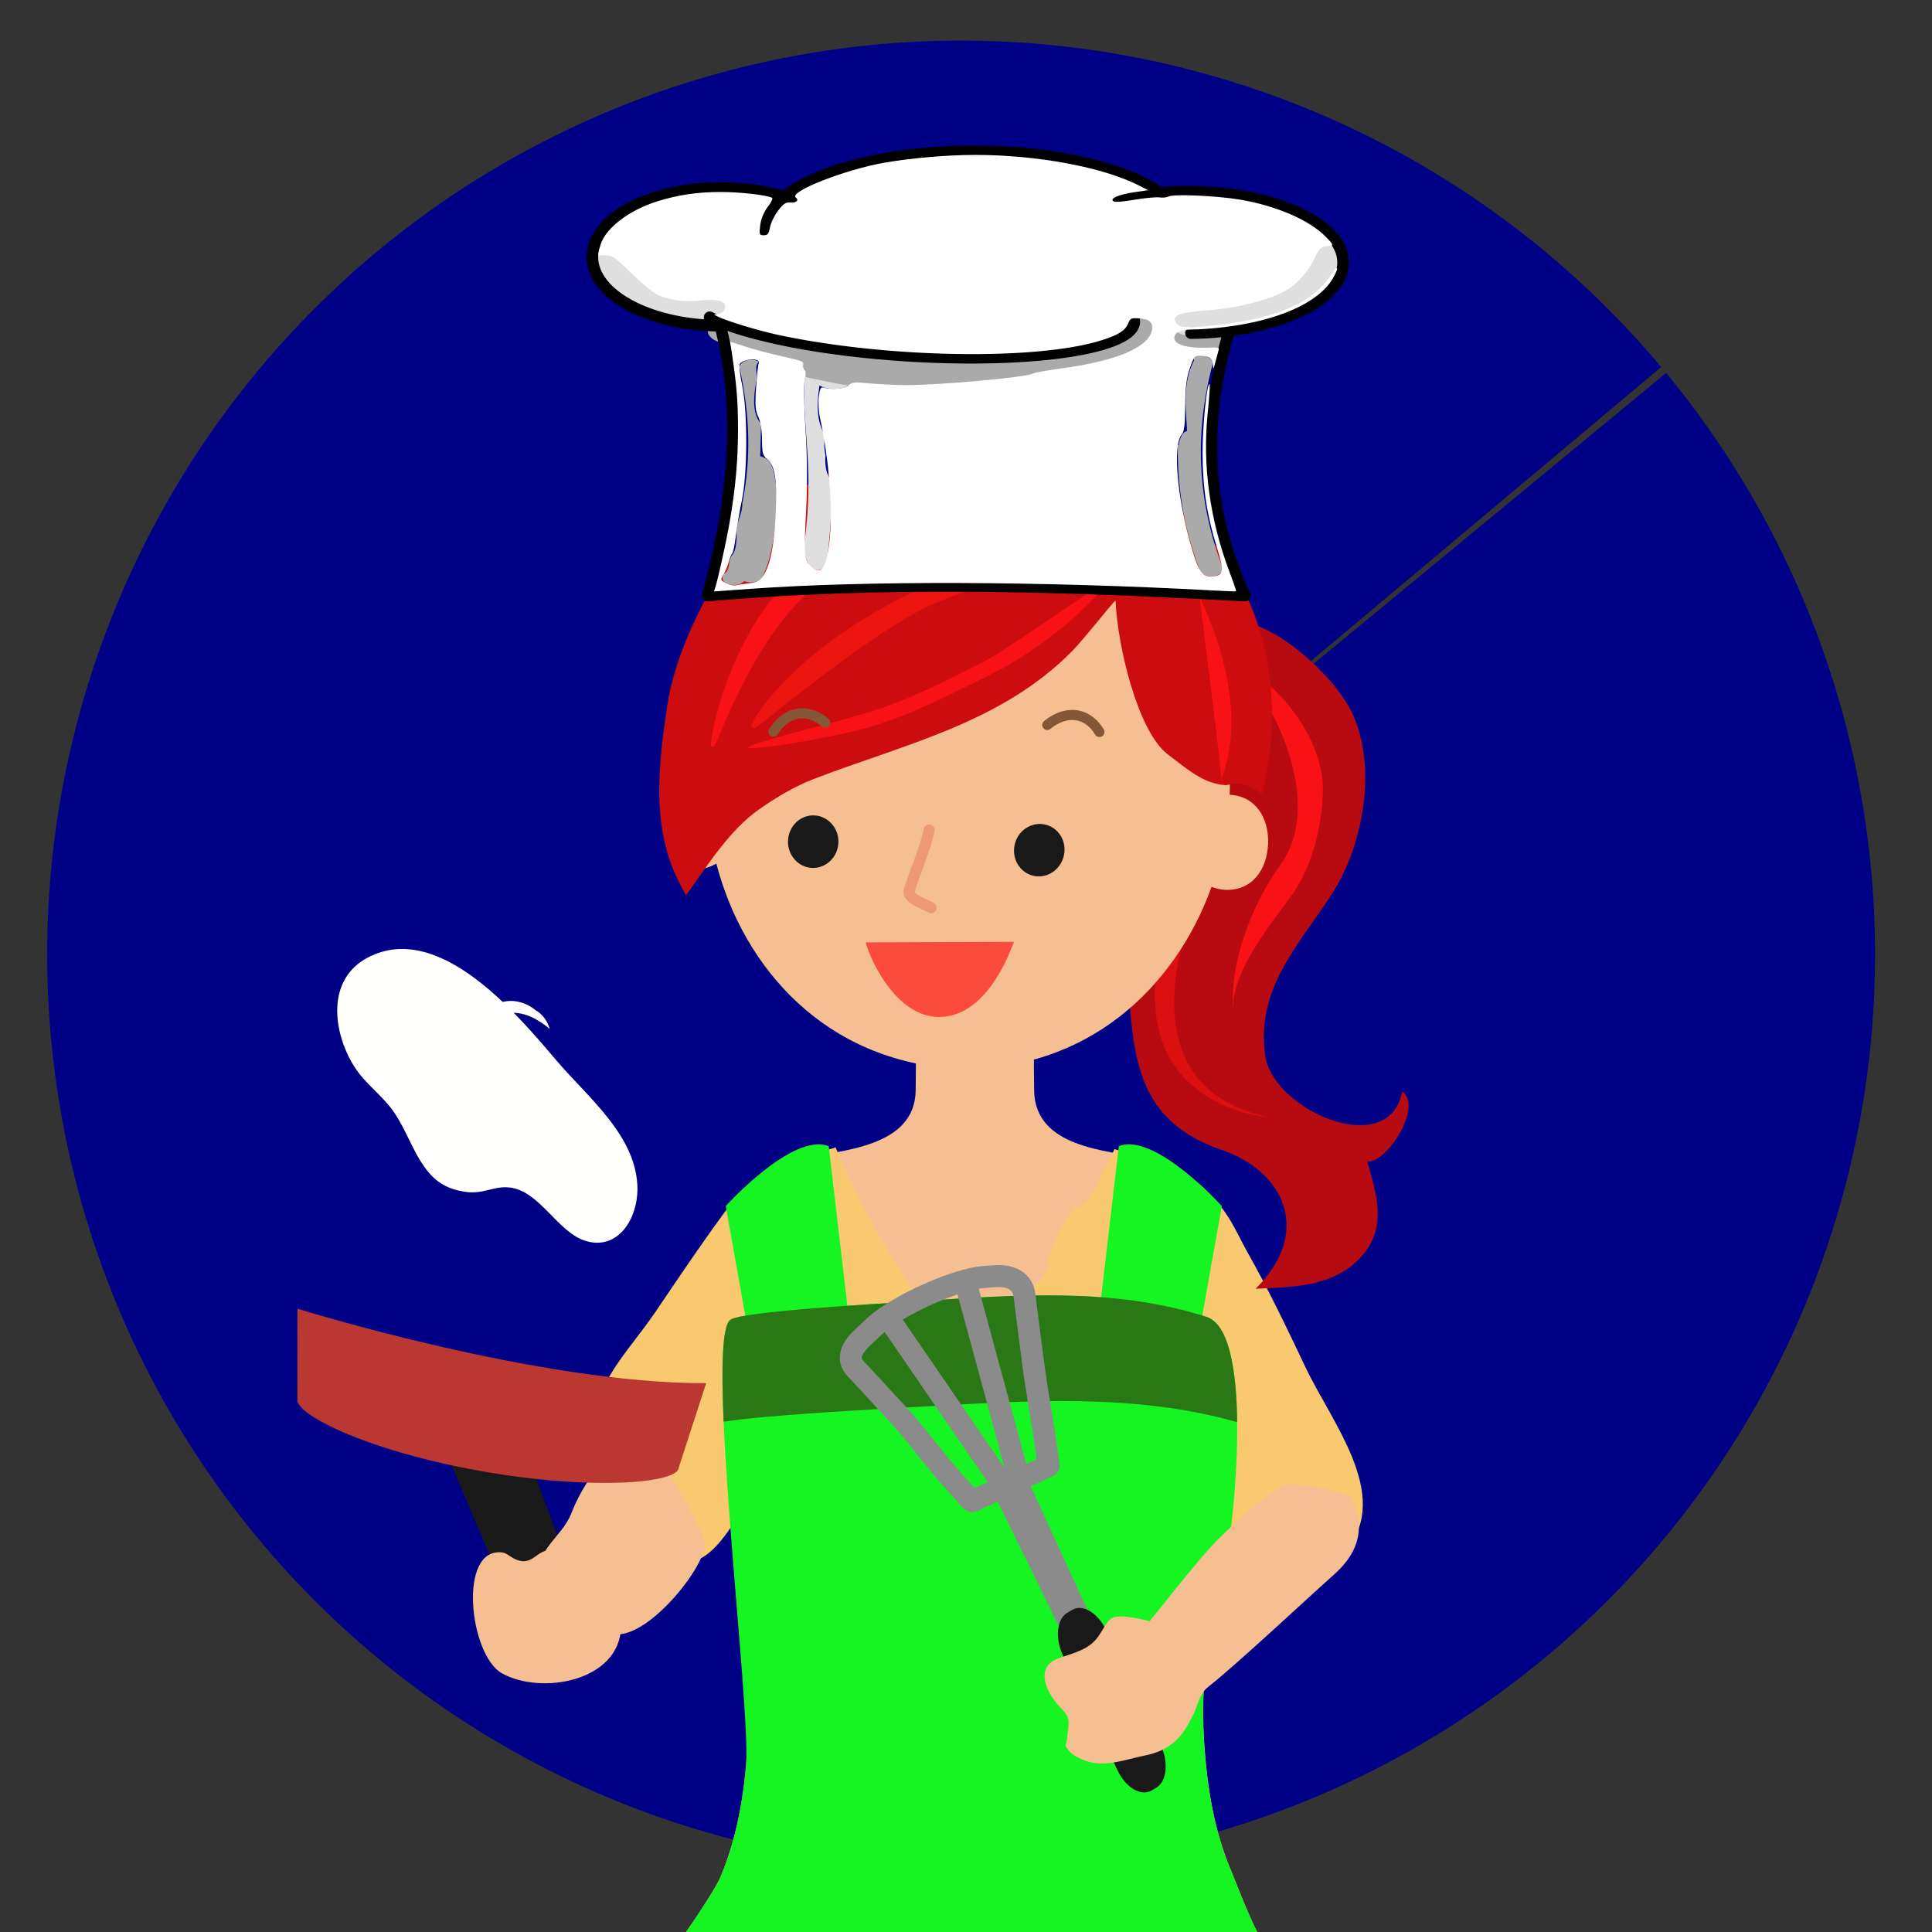 <?xml version="1.0" encoding="UTF-8"?>
<svg version="1.1" viewBox="0 0 500 500" xmlns="http://www.w3.org/2000/svg" xmlns:osb="http://www.openswatchbook.org/uri/2009/osb" xmlns:xlink="http://www.w3.org/1999/xlink">
<rect x="0" y="0" width="500" height="500" fill="#333333" stroke="none"/>
<defs>
<radialGradient id="c" cx="176.82" cy="168.8" r="13.148" gradientUnits="userSpaceOnUse">
<stop stop-color="#EEA180" offset="0"/>
<stop stop-color="#F5BF92" offset="1"/>
</radialGradient>
<radialGradient id="b" cx="275.82" cy="172.61" r="15.89" gradientUnits="userSpaceOnUse">
<stop stop-color="#EEA180" offset="0"/>
<stop stop-color="#F5BF92" offset="1"/>
</radialGradient>
<linearGradient id="a" x1="127.23" x2="339.39" y1="81.406" y2="81.406" gradientUnits="userSpaceOnUse">
<stop stop-color="#cd0c0f" offset="0"/>
</linearGradient>
</defs>
<path d="m431.2 96.525a236.53 236.53 0 0 1-31.572 332.65 236.53 236.53 0 0 1-332.72-30.873 236.53 236.53 0 0 1 30.173-332.78 236.53 236.53 0 0 1 332.84 29.473l-181.19 152.04z" color="#000000" fill="#000087"/>
<path d="m137.61 379.42 12.942 35.139-18.478 0.602-16.697-39.528 22.233 3.787" fill="#1A1919"/>
<path d="m299.28 443.28c-2.2-24.962 9.126-45.819 14.198-83.694 2.671-20.018 7.575-54.485-17.259-59.794-9.946-2.106-28.307-2.784-28.585-17.519-0.149-9.275 0-14.686 0-23.922h-30.661c0 9.235 0.161 14.646 0 23.922-0.237 14.734-19.456 15.413-29.406 17.519-24.849 5.309-19.938 39.776-17.267 59.794 5.025 37.876 16.354 58.733 14.18 83.694-0.806 9.498-2.55 19.015-6.13 27.834-2.011 4.93-8.67 15.964-9.25 17.686 0.675 0.519 2.349-0.474 3.233-0.474h53.971c1.85 0 3.71 3.291 5.582 4.462 1.847-1.171 3.733-4.462 5.565-4.462h54.003c0.861 0 2.536 0.992 3.222 0.474-0.558-1.722-7.291-12.756-9.29-17.686-3.568-8.819-5.291-18.336-6.105-27.834" fill="#F5BF92"/>
<path d="m251.14 523.94c-13.738 0-35.109 7.907-46.593 6.63-28.567-3.258-33.252-16.376-33.69-16.701l-1.861-1.35s2.266-4.703 5.44-8.397c2.956-3.437 10.779-15.347 11.928-18.134 3.492-8.174 5.678-17.617 6.703-28.94 1.383-14.989-4.63-73.258-7.053-90.528l-2.434-2.343c-11.571-65.76 26.885-64.768 32.654-67.234 0 0 19.178 45.48 34.905 50.169 15.628-2.335 37.295-49.734 37.295-49.734 5.773 2.463 43.075 1.31 37.128 68.467l-4.178 2.025c-2.452 17.274-2.219 31.304-5.481 43.655-4.473 17.07-5.316 28.801-3.93 43.787 1.015 11.312 3.182 20.784 6.696 28.957 1.149 2.773 6.236 16.416 9.199 19.853 3.178 3.693 5.452 8.397 5.452 8.397l-1.872 1.35c-0.449 0.362-6.316 9.027-33.69 12.228-13.717 1.587-31.994-2.157-46.618-2.157" fill="#F9C96F"/>
<path d="m158.06 382.4c-0.51-1.048-0.989-2.066-1.437-3.044-7.988-17.266 4.324-27.001 13.048-39.9 5.696-8.422 11.384-16.866 17.376-25.079 5.448-7.462 9.249-8.527 15.478-1.054 6.251 7.513 9.393 17.073 6.904 26.735-1.004 3.868-3.364 6.904-4.032 10.739-1.072 6.159 1.401 12.34-0.427 18.605-2.288 7.853-7.568 13.11-11.936 19.853-4.937 7.612-11.578 20.164-21.276 12.804-5.755-4.378-10.341-12.683-13.699-19.66" fill="#F9C96F"/>
<path d="m348.55 400.94c11.541-14.099-3.963-32.869-10.724-47.169-4.802-10.137-9.662-20.288-15.183-30.056-2.391-4.247-5.765-12.483-10.589-14.661-2.744-1.237-10.327-4.43-12.888-3.455-1.394 0.558-4.017-0.96-4.984-1.014-0.971-0.062-3.901 1.623-7.805 1.824-2.105 0.135-5.487 5.827-7.002 5.926-3.236 0.215-7.71 11.629-8.198 14.139-0.176 2.849 6.663 8.855 8.264 10.84 6.459 7.966 12.775 16.048 18.642 24.463 7.291 10.443 14.019 21.361 19.409 32.913 4.878 10.472 29.297 8.403 31.06 6.25" fill="#F9C96F"/>
<path d="m298.89 530.57c26.775-6.521 34.431-18.051 34.431-18.051s-2.273-4.703-5.452-8.397c-2.963-3.437-8.05-17.08-9.199-19.853-3.514-8.174-5.681-17.646-6.696-28.957-1.386-14.986-0.543-26.717 3.93-43.787 3.262-12.351 9.316-66.555-3.645-70.715-24.144-7.743-49.453-5.648-74.317-4.086-13.11 0.821-45.349 2.689-48.841 4.766-6.914 4.112 5.35 100.57 3.967 115.56-1.025 11.323-3.211 20.766-6.703 28.94-1.149 2.787-8.972 14.698-11.928 18.134-3.175 3.693-5.44 8.397-5.44 8.397s6.984 14.793 35.551 18.051c0 0 69.183 6.123 94.342 0" fill="#14f522"/>
<path d="m194.02 346.85-6.202-34.719s17.35-19.218 26.655-15.497l5.582 47.738-26.035 2.477" fill="#14f522"/>
<path d="m310.01 346.85 6.196-34.719s-17.357-19.218-26.655-15.497l-5.582 47.738 26.042 2.477" fill="#14f522"/>
<path d="m312.26 340.81c-24.144-7.743-49.453-5.648-74.317-4.086-13.11 0.821-45.349 2.689-48.841 4.766-2.208 1.313-2.459 12.019-1.828 26.465 10.272-1.711 38.244-3.182 50.727-3.887 27.487-1.551 55.456-3.612 82.18 3.978-0.153-13.585-2.146-25.378-7.922-27.236" fill="#2a7716"/>
<path d="m147.81 391.76c-2.434 6.302-10.575 10.111-7.616 17.635 0.971 2.485 5.36 4.495 7.477 5.747 3.448 2.025 5.838 4.441 8.758 6.729 8.02 6.287 26.264-15.77 26.082-22.626-0.08-2.887-11.425-22.087-13.355-23.032-11.085-5.524-18.773 8.878-21.346 15.548" fill="#F5BF92"/>
<path d="m318.82 161.26c9.056-2.193 26.363 13.351 30.942 22.911 6.838 13.986 3.116 34.727-5.203 47.395-8.422 12.964-19.525 24.199-17.143 41.513 1.912 14.319 32.151 27.341 35.467 9.389 5.484 3.824-4.017 18.671-9.041 18.134 2.663 9.232 5.072 17.325-1.642 24.736-7.225 7.856-17.949 7.71-27.265 8.195 14.873-14.734 7.393-30.388-8.746-35.938-20.488-7.035-22.568-21.492-23.948-39.116-1.634-20.609 10.932-32.015 13.884-50.219 2.478-14.997-14.847-39.08 5.105-46.122 2.438-0.81 4.817-0.985 7.59-0.879" fill="#b80a11"/>
<path d="m322.4 173.88c-3.506-4.601 17.833 8.75 19.872 28.118 0.519 5.408-0.894 19.891-7.973 29.673-5.677 7.94-16.73 20.982-15.055 31.6-1.482-13.377 4.495-28.812 12.143-39.488 10.374-14.563 0.821-37.16-8.988-49.903" fill="#f81215"/>
<path d="m311.24 229.07s-25.152 51.763 17.62 60.148c0 0-48.578-2.853-22.025-62.567 5.072-11.268 4.404 2.419 4.404 2.419" fill="#dc0f11"/>
<path d="m318.24 205.69c1.485-43.397-25.852-71.427-65.031-73.409-39.338-0.977-68.751 25.054-70.398 68.654-0.901-0.278-1.839-0.42-2.82-0.457-6.754-0.252-7.758 3.813-8.013 10.604-0.259 6.809 0.333 13.749 7.079 14 2.287 0.087 4.452-0.522 6.335-1.562 7.078 27.126 28.344 51.252 62.381 53.07 33.57 0.748 56.415-21 65.764-47.056 1.138 0.398 2.357 0.708 3.653 0.759 6.758 0.252 10.727-5.109 10.99-11.939 0.252-6.721-3.292-12.355-9.94-12.665" fill="#F5BF92"/>
<path d="m258.64 113.17c-25.994-0.981-53.561 8.484-68.931 30.38-7.71 10.965-15.077 25.966-17.022 39.032-2.233 15.19-4.31 31.249 3.101 45.83 0.149 0.285 1.602 3.014 1.748 3.306 5.55-7.703 11.242-16.942 19.058-22.36 4.368-3.039 8.961-5.779 13.764-7.659 23.528-9.101 48.767-14.468 67.231-33.325 2.861-2.886 10.326-12.431 11.114-12.95 0.467 11.593 5.75 33.971 13.555 39.831 4.952 3.721 8.874 7.4 14.658 7.929 2.193 0.197 2.751-2.087 9.71 2.24 12.847-53.832-25.283-90.646-67.986-92.254" fill="url(#a)"/>
<path d="m193.65 193.47c-0.201-1.01 21.047-6.104 30.421-8.917 10.366-3.08 19.554-7.674 30.541-13.337 7.043-3.649 30.063-20.394 31.03-19.967 0.985 0.471-11.746 14.563-29.169 23.244-11.235 5.593-20.503 10.413-31.205 13.603-9.553 2.861-31.442 6.294-31.617 5.375" fill="#f81215"/>
<path d="m195.39 188.39c-0.328-0.011-0.609-0.091-0.912-0.248-0.924-0.507 10.136-19.755 41.834-34.905 22.502-10.739 43.174-8.355 43.207-7.334 0 1.014-22.824 3.463-38.693 10.739-16.409 7.52-44.743 31.779-45.436 31.749" fill="#ec140f"/>
<path d="m184.68 193.28c-0.182-7e-3 -0.343-0.022-0.543-0.08-1.029-0.332 3.93-26.115 18.175-41.039 24.75-25.969 64.895-21.824 64.381-20.915-0.525 0.868-33.938-2.197-59.724 24.199-14.012 14.315-21.452 37.864-22.288 37.835" fill="#f81215"/>
<path d="m315.99 202.03c0.073-1.062 8.718-17.109-5.448-47.344-0.353-0.719 6.112 47.369 5.448 47.344" fill="#f81215"/>
<path d="m218.25 237.85c-0.087 6.539-4.896 11.779-10.731 11.702-5.845-0.072-10.512-5.436-10.425-11.968 0.087-6.539 4.889-11.779 10.727-11.706 5.842 0.077 10.509 5.437 10.428 11.972z" fill="url(#c)"/>
<path d="m294.42 241.04c-0.256 6.528-6.17 11.611-13.22 11.348-7.068-0.266-12.585-5.779-12.33-12.312 0.241-6.535 6.155-11.614 13.223-11.348 7.046 0.266 12.563 5.78 12.326 12.311z" fill="url(#b)"/>
<path d="m201.27 190.05c0.876-1.404 1.896-2.443 2.971-3.124 1.078-0.681 2.207-1.015 3.381-1.016 1.598 2e-3 3.329 0.628 5.088 2.099 0.551 0.463 1.373 0.391 1.836-0.161 0.463-0.551 0.391-1.373-0.16-1.836-2.123-1.785-4.462-2.71-6.764-2.709-1.684-1e-3 -3.321 0.497-4.776 1.421-1.458 0.924-2.738 2.262-3.788 3.946-0.381 0.611-0.195 1.415 0.416 1.796 0.611 0.381 1.415 0.194 1.795-0.416" fill="#845737"/>
<path d="m239.02 214.6c-0.111 0.797-0.478 2.157-0.969 3.683-0.736 2.299-1.744 5.025-2.583 7.313-0.419 1.146-0.796 2.182-1.079 3.018-0.142 0.419-0.261 0.788-0.353 1.107-0.046 0.16-0.085 0.309-0.118 0.453-0.032 0.146-0.059 0.282-0.075 0.458l-7.5e-4 0.012c-5e-3 0.068-7e-3 0.136-7e-3 0.205-1e-3 0.489 0.135 0.951 0.336 1.332 0.357 0.67 0.865 1.13 1.397 1.527 0.803 0.588 1.716 1.036 2.571 1.438 0.849 0.397 1.649 0.75 2.099 1.014 0.684 0.396 1.56 0.163 1.956-0.521 0.396-0.684 0.163-1.56-0.521-1.956-0.529-0.305-1.125-0.575-1.74-0.861-0.919-0.421-1.882-0.876-2.517-1.313-0.317-0.214-0.543-0.424-0.641-0.556l-0.077-0.122-1e-3 -6e-3 -0.079 0.023h0.081l-2e-3 -0.023-0.079 0.023h0.081-0.114l0.114 9e-3 7.4e-4 -9e-3h-0.114l0.114 9e-3 -7.5e-4 0.012-0.248-0.021 0.247 0.037 1e-3 -0.016-0.248-0.021 0.247 0.037c1e-3 -0.013 0.022-0.115 0.06-0.253 0.143-0.538 0.51-1.601 0.974-2.878 0.696-1.924 1.618-4.381 2.417-6.705 0.4-1.163 0.77-2.293 1.068-3.318 0.298-1.028 0.527-1.94 0.64-2.728 0.111-0.782-0.433-1.507-1.215-1.619-0.782-0.111-1.507 0.432-1.619 1.215" fill="#ED9973"/>
<path d="m216.98 218.07c-0.139 3.736-3.2 6.681-6.779 6.546-3.616-0.135-6.401-3.299-6.262-7.035 0.142-3.754 3.156-6.692 6.768-6.557 3.58 0.138 6.412 3.295 6.273 7.045" fill="#1A1919"/>
<path d="m275.45 220.69c-0.43 3.725-3.671 6.477-7.264 6.083-3.565-0.365-6.131-3.66-5.718-7.4 0.409-3.733 3.667-6.469 7.25-6.101 3.595 0.35 6.182 3.678 5.732 7.418" fill="#1A1919"/>
<path d="m271.86 188.63c1.912-1.569 3.869-2.299 5.628-2.298 1.135 2e-3 2.201 0.294 3.201 0.903 0.997 0.61 1.93 1.547 2.728 2.875 0.371 0.617 1.171 0.818 1.788 0.447 0.617-0.37 0.818-1.171 0.447-1.788-0.98-1.634-2.204-2.902-3.603-3.757-1.397-0.856-2.965-1.288-4.56-1.286-2.487 2e-3 -5.009 1.022-7.282 2.89-0.556 0.457-0.637 1.278-0.179 1.834 0.457 0.556 1.278 0.637 1.834 0.18" fill="#845737"/>
<path d="m345.15 407.58c-6.378 5.663-25.696 23.725-32.438 28.954-3.426 2.664-2.426 7.349-6.108 9.655-2.361 1.481-3.81 2.35-6.013 0.029-1.744-1.849-3.222-4.149-4.816-6.145-2.19-2.74-4.339-5.557-3.922-9.26 0.617-5.634 4.893-10.257 8.275-14.475 4.43-5.535 8.83-11.097 13.574-16.369 2.74-3.05 14.749-14.249 18.682-15.628 2.657-0.934 16.737 1.562 17.57 3.459 3.97 8.961 0.507 15.066-4.802 19.781" fill="#F5BF92"/>
<path d="m129.93 433.07c10.246 5.663 30.395 2.036 30.804-11.987 0.19-6.557-4.218-12.526-9.37-16.142-2.631-1.854-6.138-3.959-9.513-3.704-2.463 0.186-3.897 2.901-6.433 2.799-2.602-0.102-3.806-2.025-5.335-2.24-11.688-1.631-8.651 26.571-0.153 31.274" fill="#F5BF92"/>
<path d="m262.41 243.74c-0.167 0-6.039 19.412-19.317 19.452-12.056 0.052-18.785-17.241-19.007-19.303l38.324-0.149" fill="#fa4b3d"/>
<path d="m292.99 459.44 7.247-1.719-35.51-77.491-8.181 5.029 36.445 74.181" fill="#8A8B8A"/>
<path d="m289.23 458.19c2.138 4.477 6.108 6.812 8.805 5.188l1.259-0.752c2.714-1.645 3.189-6.637 1.047-11.136l-14.099-29.658c-2.149-4.484-6.105-6.816-8.798-5.181l-1.266 0.755c-2.722 1.639-3.182 6.637-1.047 11.129l14.099 29.655" fill="#1A1919"/>
<path d="m254.72 330.48 0.194 2.84c1.289-0.09 2.488-0.223 3.509-0.22 0.746-1e-3 1.383 0.067 1.889 0.209 0.51 0.145 0.889 0.336 1.271 0.664l-0.011-9e-3c0.184 0.164 0.288 0.303 0.393 0.495 0.152 0.28 0.287 0.717 0.386 1.363 0.102 0.64 0.161 1.46 0.281 2.408l-7.4e-4 -2e-3c0.62 4.829 1.234 9.651 1.866 14.482l-7.5e-4 -6e-3c0.609 4.735 1.231 8.485 1.846 12.185 0.615 3.703 1.223 7.356 1.821 11.984l1e-3 0.011c0.123 0.921 0.233 1.877 0.37 2.879l2.82-0.384-1.195-2.584-19.744 9.13-0.03 0.014 1.211 2.541v-2.815c-0.3 0-0.735 0.049-1.211 0.274l1.211 2.541v-2.815 2.778l0.745-2.677c-0.177-0.049-0.412-0.1-0.745-0.102v2.778l0.745-2.677-0.707 2.541 1.32-2.285c-0.114-0.062-0.268-0.155-0.613-0.256l-0.707 2.541 1.32-2.285-0.936 1.622 1.201-1.442c-0.021-0.015-0.058-0.058-0.265-0.18l-0.936 1.622 1.201-1.442-7.5e-4 -7.4e-4c-0.028-0.025-0.129-0.122-0.253-0.25-0.445-0.458-1.181-1.294-1.799-2.011-0.311-0.36-0.597-0.696-0.821-0.957-0.112-0.131-0.208-0.243-0.287-0.335l-0.109-0.125-0.125-0.138-2.068 1.956 2.088-1.934c-3.187-3.443-5.482-6.332-7.843-9.307-2.358-2.971-4.782-6.027-8.127-9.641l4e-3 4e-3c-2.967-3.219-5.935-6.435-8.923-9.66-0.748-0.797-1.362-1.377-1.642-1.761-0.145-0.19-0.211-0.315-0.24-0.39-0.028-0.077-0.035-0.105-0.038-0.208 0-0.045 4e-3 -0.104 0.016-0.183l3e-3 -0.022c0.043-0.285 0.157-0.606 0.392-1.001 0.346-0.59 0.974-1.3 1.74-2.029 0.764-0.737 1.649-1.487 2.491-2.337l-0.011 0.011c1.16-1.17 3.077-2.603 5.364-4.005 3.434-2.114 7.717-4.207 11.755-5.782 2.018-0.789 3.978-1.451 5.727-1.929 1.745-0.48 3.292-0.77 4.4-0.844l-0.39-5.679c-2.234 0.159-4.775 0.76-7.546 1.635-4.143 1.317-8.744 3.274-12.924 5.476-2.089 1.102-4.071 2.265-5.839 3.454-1.769 1.191-3.321 2.398-4.579 3.656l-0.011 0.011c-0.39 0.396-0.909 0.867-1.483 1.391-0.862 0.791-1.849 1.7-2.741 2.834-0.445 0.569-0.867 1.198-1.218 1.912-0.35 0.711-0.627 1.512-0.758 2.385l4e-3 -0.023c-0.057 0.359-0.086 0.719-0.086 1.072-2e-3 0.821 0.164 1.62 0.439 2.305 0.413 1.035 1.013 1.796 1.549 2.402 0.543 0.607 1.047 1.084 1.448 1.521 2.983 3.219 5.948 6.433 8.914 9.65l4e-3 4e-3c3.189 3.446 5.486 6.338 7.847 9.313 2.358 2.971 4.781 6.025 8.125 9.636l0.021 0.022 1.306-1.235-1.329 1.21 0.024 0.025 1.306-1.235-1.329 1.21 0.511-0.466-0.514 0.463 3e-3 3e-3 0.511-0.466-0.514 0.463c4e-3 4e-3 0.099 0.112 0.214 0.247 0.419 0.49 1.248 1.466 2.026 2.339 0.392 0.439 0.767 0.85 1.113 1.199 0.177 0.178 0.339 0.336 0.553 0.516 0.112 0.092 0.23 0.189 0.445 0.324 0.111 0.068 0.244 0.147 0.465 0.239 0.225 0.084 0.531 0.213 1.117 0.223 0.311 0 0.756-0.05 1.239-0.279l-1.225-2.569 1.194 2.583 19.744-9.13c1.131-0.523 1.794-1.733 1.626-2.968-0.126-0.924-0.235-1.873-0.368-2.864l1e-3 0.011c-0.613-4.736-1.237-8.486-1.851-12.185-0.615-3.702-1.22-7.354-1.816-11.979l-7.5e-4 -6e-3c-0.63-4.817-1.243-9.635-1.864-14.468v-2e-3c-0.132-0.97-0.178-2.169-0.493-3.554-0.162-0.691-0.404-1.433-0.8-2.172-0.393-0.74-0.948-1.467-1.655-2.086l-0.011-9e-3c-1.071-0.936-2.301-1.532-3.489-1.857-1.192-0.329-2.343-0.415-3.408-0.415-1.46 3e-3 -2.787 0.161-3.896 0.233l0.194 2.84" fill="#8A8B8A"/>
<path d="m228.22 343.67 28.126 41.002c0.889 1.297 2.66 1.626 3.957 0.737 1.297-0.889 1.626-2.66 0.738-3.957l-28.126-41.002c-0.889-1.297-2.661-1.627-3.958-0.738-1.296 0.889-1.626 2.661-0.737 3.958" fill="#8A8B8A"/>
<path d="m247.46 333.73 13.016 47.972c0.412 1.518 1.975 2.414 3.492 2.002 1.518-0.412 2.414-1.975 2.002-3.492l-13.016-47.972c-0.412-1.517-1.975-2.413-3.492-2.001-1.518 0.411-2.414 1.975-2.002 3.492" fill="#8A8B8A"/>
<path d="m309.86 431.6c0.847 4.487 0.336 9.144-1.642 13.278-2.616 5.51-6.196 8.302-11.979 9.461-5.408 1.087-10.75 3.379-16.172 1.019-0.835-0.365-2.51-1.212-3.127-1.923-1.784-2.087-0.974-1.255-0.777-3.656 0.303-3.839 1.266-4.872-1.693-7.838-3.43-3.426-7.01-10.402-0.558-12.756 3.973-1.452 8.006-2.157 10.476-5.889 2.77-4.178 2.361-5.535 8.199-4.75 7.688 1.033 15.709 4.667 17.274 13.056" fill="#F5BF92"/>
<path d="m182.75 357.96-7.166 22.09c-0.705 3.816-22.857 5.812-52.059 0.489-29.202-5.316-47.256-14.628-46.567-18.448l0.033-23.401s62.341 19.456 105.76 19.27" fill="#BB3732"/>
<path d="m144.03 274.48c-10.162-11.954-30.366-36.23-48.738-26.725-10.881 5.63-9.242 19.273-3.619 28.25 2.799 4.455 7.206 7.4 10.22 11.727 3.284 4.725 4.937 10.407 8.484 14.99 2.634 3.393 5.496 4.987 9.808 5.696 4.901 0.795 7.513-1.595 11.764-1.087 7.75 0.912 12.384 11.614 19.591 13.811 8.374 2.547 13.413-5.641 13.432-13.362 0-13.687-12.841-23.765-20.941-33.299" fill="#FFFFFE"/>
<path d="m125.03 266.02s6.298-8.972 17.238 0.267c0 0-0.748-3.207-3.642-4.824 0 0-7.232-6.67-14.935 2.138 0 0-1.882 2.164 1.339 2.419" fill="#FFFFFE"/>
<path d="m218.91 94.737a2.032 1.927 0 0 0-1.942 1.912c-0.055 0.029-0.071 0.064-0.331 0.105-1.077 0.171-3.124-0.595-3.571-1.129-4e-3 -0.005-0.028-0.019-0.037-0.03a2.032 1.927 0 0 0-1.758-0.783 2.032 1.927 0 0 0-0.359 0.045c-0.013-7.47e-4 -0.024 4.78e-4 -0.037 0-0.773-0.028-1.522 0.467-2.025 1.34-0.503 0.872-0.663 2.111-0.699 3.372-0.306 13.048 2.632 22.653-0.101 41.858 0.081 1.214 0.319 2.557 0.764 3.658 0.445 1.101 1.151 1.945 1.914 2.288 0.763 0.343 1.574 0.179 2.209-0.436 0.635-0.616 1.09-1.676 1.224-2.89 0.862-7.821 1.152-14.206 1.15-19.702-0.249-0.175-0.479-0.415-0.672-0.707-0.455-0.69-0.728-1.57-0.884-2.514-0.185-1.125-0.215-2.247-0.11-3.311-0.054-0.226-0.099-0.456-0.138-0.692-0.222-1.353-0.244-2.729-0.046-3.974-2.9e-4 -4e-3 2.9e-4 -0.012 0-0.015-0.011-0.106-0.016-0.189-0.018-0.256-7e-3 -0.17 4e-3 -0.229 9e-3 -0.316-0.02-0.062-0.075-0.19-0.212-0.421-1.443-2.438-1.701-5.569-1.592-8.158 0.065-1.536 0.25-2.96 0.433-4.214 1.561 0.805 3.418 1.086 5.237 0.798 0.995-0.158 1.904-0.515 2.632-1.189 0.728-0.674 1.176-1.73 1.077-2.724a2.032 1.927 0 0 0-2.117-1.912z" color="#000000" fill="#dfdfdf" style="text-indent:0;text-transform:none"/>
<g transform="matrix(.747 0 0 .482 166 -65.985)" fill="none" stroke="#aaa" stroke-linecap="round" stroke-linejoin="round" stroke-width="13.335">
<path d="m172.67 312.2c0.014 0.209 0.022 0.418 0.022 0.627 0 14.188-33.772 23.378-75.431 20.527-29.659-2.03-55.323-9.62-67.644-18.94"/>
<path d="m60.073 333.41c16.615 5.058 24.066 10.287 72.897 1.209"/>
</g>
<path d="m306.96 87.401c0.015 0.008 0.031 0.016 0.047 0.024 1.1 0.538 3.555 0.873 5.483 0.748 1.373-0.089 2.108-0.387 2.021-0.745" fill="none" stroke="#aaa" stroke-linecap="round" stroke-linejoin="round" stroke-width="8"/>
<path d="m318.25 85.25c-7.008 22.959-6.734 45.918 3.933 68.876-46.332-2.5-92.664-4.075-139 5e-3 6.202-22.96 9.193-45.92 3.464-68.876" fill="none" stroke="#000" stroke-linecap="round" stroke-linejoin="round" stroke-width="3"/>
<path d="m156.8 67.912c6.744 5.732 9.757 14.252 27.771 11.56" fill="none" stroke="#dfdfdf" stroke-linecap="round" stroke-linejoin="round" stroke-width="8"/>
<path d="m343.98 65.598c-3.139 7.362-7.283 15.593-36.838 17.161" fill="none" stroke="#dfdfdf" stroke-linecap="round" stroke-linejoin="round" stroke-width="8"/>
<path d="m293.54 82.906c0.011 0.101 0.017 0.201 0.017 0.302 0 6.834-25.943 10.82-57.945 8.905-22.782-1.363-42.496-5.351-51.961-10.002m3.81 2.172c-0.302 0.004-0.605 0.007-0.909 0.007-18.366 0-33.254-7.979-33.254-17.821s14.888-17.821 33.254-17.821c6.849 0 13.214 1.109 18.504 3.011m-7.19 8.364c-0.01-0.165-0.016-0.33-0.016-0.496 7.5e-4 -11.248 24.356-20.367 54.398-20.367 21.392 0 39.9 4.623 48.786 11.346m-11.668 0.993c5.387-1.209 11.455-1.889 17.873-1.889 22.286 0 40.354 8.194 40.354 18.303 0 9.96-17.539 18.061-39.372 18.297" fill="none" stroke="#000" stroke-linecap="round" stroke-linejoin="round" stroke-width="3"/>
<path d="m194.36 93.09c-1.566 0.016-2.991 0.948-2.993 1.957 2.674 11.881 3.122 23.408 0.732 35.289 0.132 2.347-1.521 4.776-1.469 7.205 0.052 2.429-0.177 4.851-0.92 5.777-1.05 1.311-0.919 2.36-1.111 3.266-0.192 0.906-0.598 1.462-0.693 1.52-1.166 0.704-1.232 2.025-0.136 2.751 1.096 0.726 3.146 0.721 4.269-0.012 0.235-0.146 0.452-0.299 0.642-0.452 0.768 0.341 1.798 0.426 2.688 0.221 0.889-0.205 1.615-0.693 1.893-1.275 0.035-0.065 0.085-0.123 0.122-0.196 2.45-4.767 3.839-14.038 3.543-21.614-0.105-2.697-0.415-4.779-0.959-6.322-0.272-0.771-0.547-1.405-1.185-2.047-0.319-0.321-0.758-0.673-1.564-0.948-0.141-0.048-0.3-0.086-0.464-0.12l0.214-8.338c-2.483-2.995-1.898-7.312-1.176-11.53 0.288-1.68-0.613-3.242 0.465-4.47 0.047-0.053 0.095-0.099 0.144-0.151-0.544-0.329-1.29-0.516-2.042-0.512z" color="#000000" fill="#aaa" style="text-indent:0;text-transform:none"/>
<path d="m310.72 92.035a2.99 1.927 0 0 0-1.801 0.467 1.953 2.949 90 0 1-0.023 1.024c-2.917 5.883-1.953 12.277-1.681 18.032a1.719 1.927 0 0 0-1.099 0.732c-0.012 0.017-0.03 0.036-0.047 0.06-0.611 0.903-0.898 1.863-1.004 2.86a1.954 2.95 90 0 1-0.234 0.03c-0.208 10.799 1.623 21.606 5.698 32.406a2.991 1.928 0 1 0 5.815-0.903c-6.591-17.469-7.181-34.929-2.541-52.432a2.99 1.927 0 0 0-3.083-2.273z" color="#000000" fill="#aaa" style="text-indent:0;text-transform:none"/>
<path d="m185.1 152.06c0.73-2.224 2.826-11.717 3.71-16.803 1.543-8.879 2.195-16.148 2.187-24.391-7e-3 -7.091-0.322-10.932-1.601-19.529l-0.437-2.935 3.972 1.302c2.184 0.716 6.484 1.857 9.555 2.535 5.09 1.125 5.565 1.317 5.376 2.179-0.114 0.52 0.052 1.113 0.368 1.317 0.343 0.221 0.364 1.214 0.053 2.453-0.302 1.202-0.227 6.641 0.179 12.878 0.439 6.743 0.518 14.249 0.212 19.992-0.629 11.808-0.53 13.661 0.806 15.135 2.788 3.076 4.398 1.182 5.184-6.099 0.914-8.463-0.047-20.849-2.501-32.228-0.332-1.539-0.44-3.932-0.24-5.318 0.306-2.123 0.519-2.472 1.357-2.221 2.024 0.608 5.186 0.301 6.336-0.614 1.073-0.854 1.311-0.873 5.843-0.467 2.598 0.233 6.729 0.423 9.18 0.423 8.711 0 30.821-2.016 32.676-2.979 0.512-0.266 3.722-0.856 7.134-1.311 14.414-1.922 22.768-5.43 23.667-9.938 0.394-1.975-0.664-2.912-3.45-3.056-1.947-0.1-2.162 3e-3 -2.687 1.29-0.777 1.905-2.536 3.019-6.962 4.409-16.793 5.275-55.712 4.602-83.797-1.449-4.996-1.077-13.208-3.576-15.485-4.714-1.087-0.543-1.109-0.622-0.177-0.633 1.378-0.017 2.529-1.415 2.018-2.453-0.571-1.159-2.455-1.472-6.299-1.045-4.104 0.456-8.297-0.135-11.249-1.584-1.132-0.556-4.151-3.062-6.708-5.568-4.257-4.172-4.81-4.557-6.558-4.557h-1.909l0.369-2.01c0.821-4.468 7.106-9.523 14.864-11.956 5.418-1.699 10.394-2.428 16.579-2.428 4.877 0 12.088 0.836 13.161 1.526 0.244 0.157-0.276 1.222-1.156 2.367-1.01 1.315-1.718 3.044-1.924 4.693-0.301 2.413-0.231 2.611 0.914 2.611 1.031 0 1.304-0.35 1.622-2.084 0.211-1.146 1.157-3.08 2.103-4.298 1.381-1.779 1.984-2.191 3.061-2.095 1.626 0.144 2.434-0.555 1.488-1.29-1.899-1.475 12.752-7.232 22.917-9.005 6.967-1.215 16.277-2.015 23.494-2.017 16.109-6e-3 33.185 3.183 42.443 7.926l2.349 1.204-3.508 0.506c-3.992 0.576-6.53 1.652-5.497 2.332 0.469 0.308 2.064 0.198 5.583-0.385 2.71-0.449 5.582-0.713 6.382-0.586 0.8 0.127 1.856 0.016 2.346-0.246 1.278-0.683 12.377-0.194 18.4 0.81 9.433 1.574 17.936 5.244 22.256 9.606 2.073 2.093 2.153 2.421 0.596 2.421-1.605 0-2.413 0.738-3.557 3.247-1.433 3.145-4.433 6.568-7.136 8.142-4.285 2.495-12.584 4.641-20.114 5.201-7.665 0.57-9.7 1.317-8.604 3.157 0.791 1.329 2.446 1.49 8.919 0.866 16.797-1.619 26.472-5.726 31.364-13.317 1.766-2.741 2.053-1.788 0.337 1.122-3.663 6.214-13.957 10.838-27.93 12.546-2.822 0.345-6.476 0.627-8.12 0.627-3.37 0-4.939 0.709-4.939 2.234 0 1.604 3.223 2.62 7.865 2.48 3.791-0.114 3.829-0.105 3.529 0.884-0.167 0.55-0.532 1.899-0.813 2.999-0.448 1.757-0.518 1.827-0.583 0.58-0.088-1.704-0.998-2.379-3.209-2.379-1.557 0-1.71 0.181-2.797 3.299-0.85 2.438-1.157 4.969-1.175 9.696-0.018 4.658-0.257 6.66-0.876 7.361-2.497 2.829-1.169 17.132 2.804 30.225 1.683 5.543 2.6 6.708 5.133 6.516 2.893-0.219 3.068-1.319 1.175-7.383-2.625-8.409-3.7-15.401-3.741-24.324-0.033-7.152 1.108-18.496 1.814-18.041 0.15 0.096-0.064 3.385-0.474 7.309-1.421 13.578 0.531 27.834 5.663 41.382 1.011 2.67 1.763 4.889 1.671 4.932-0.092 0.043-2.82-0.066-6.061-0.241-44.373-2.408-89.667-2.566-119.59-0.416l-9.479 0.681zm9.011-1.144c1.675-0.205 2.413-0.585 3.23-1.665 1.941-2.565 3.103-8.257 3.429-16.8 0.336-8.802-0.206-11.969-2.353-13.727-1.006-0.824-1.206-1.636-1.211-4.922-4e-3 -2.406-0.379-4.712-0.965-5.935-0.764-1.595-0.878-3.131-0.564-7.597 0.216-3.079 0.523-5.898 0.68-6.265 0.627-1.458-4.062-1.228-4.937 0.242-0.195 0.328 0.101 2.807 0.658 5.509 1.432 6.942 1.389 22.689-0.081 29.703-0.599 2.859-1.303 7.015-1.565 9.236s-0.675 4.246-0.918 4.499c-0.243 0.254-0.676 1.315-0.961 2.36-0.285 1.044-0.896 2.499-1.358 3.233-0.788 1.253-0.747 1.383 0.676 2.126 0.982 0.513 1.964 0.699 2.792 0.53 0.702-0.144 2.253-0.381 3.448-0.527z" color="#000000" fill="#fff"/>
</svg>
